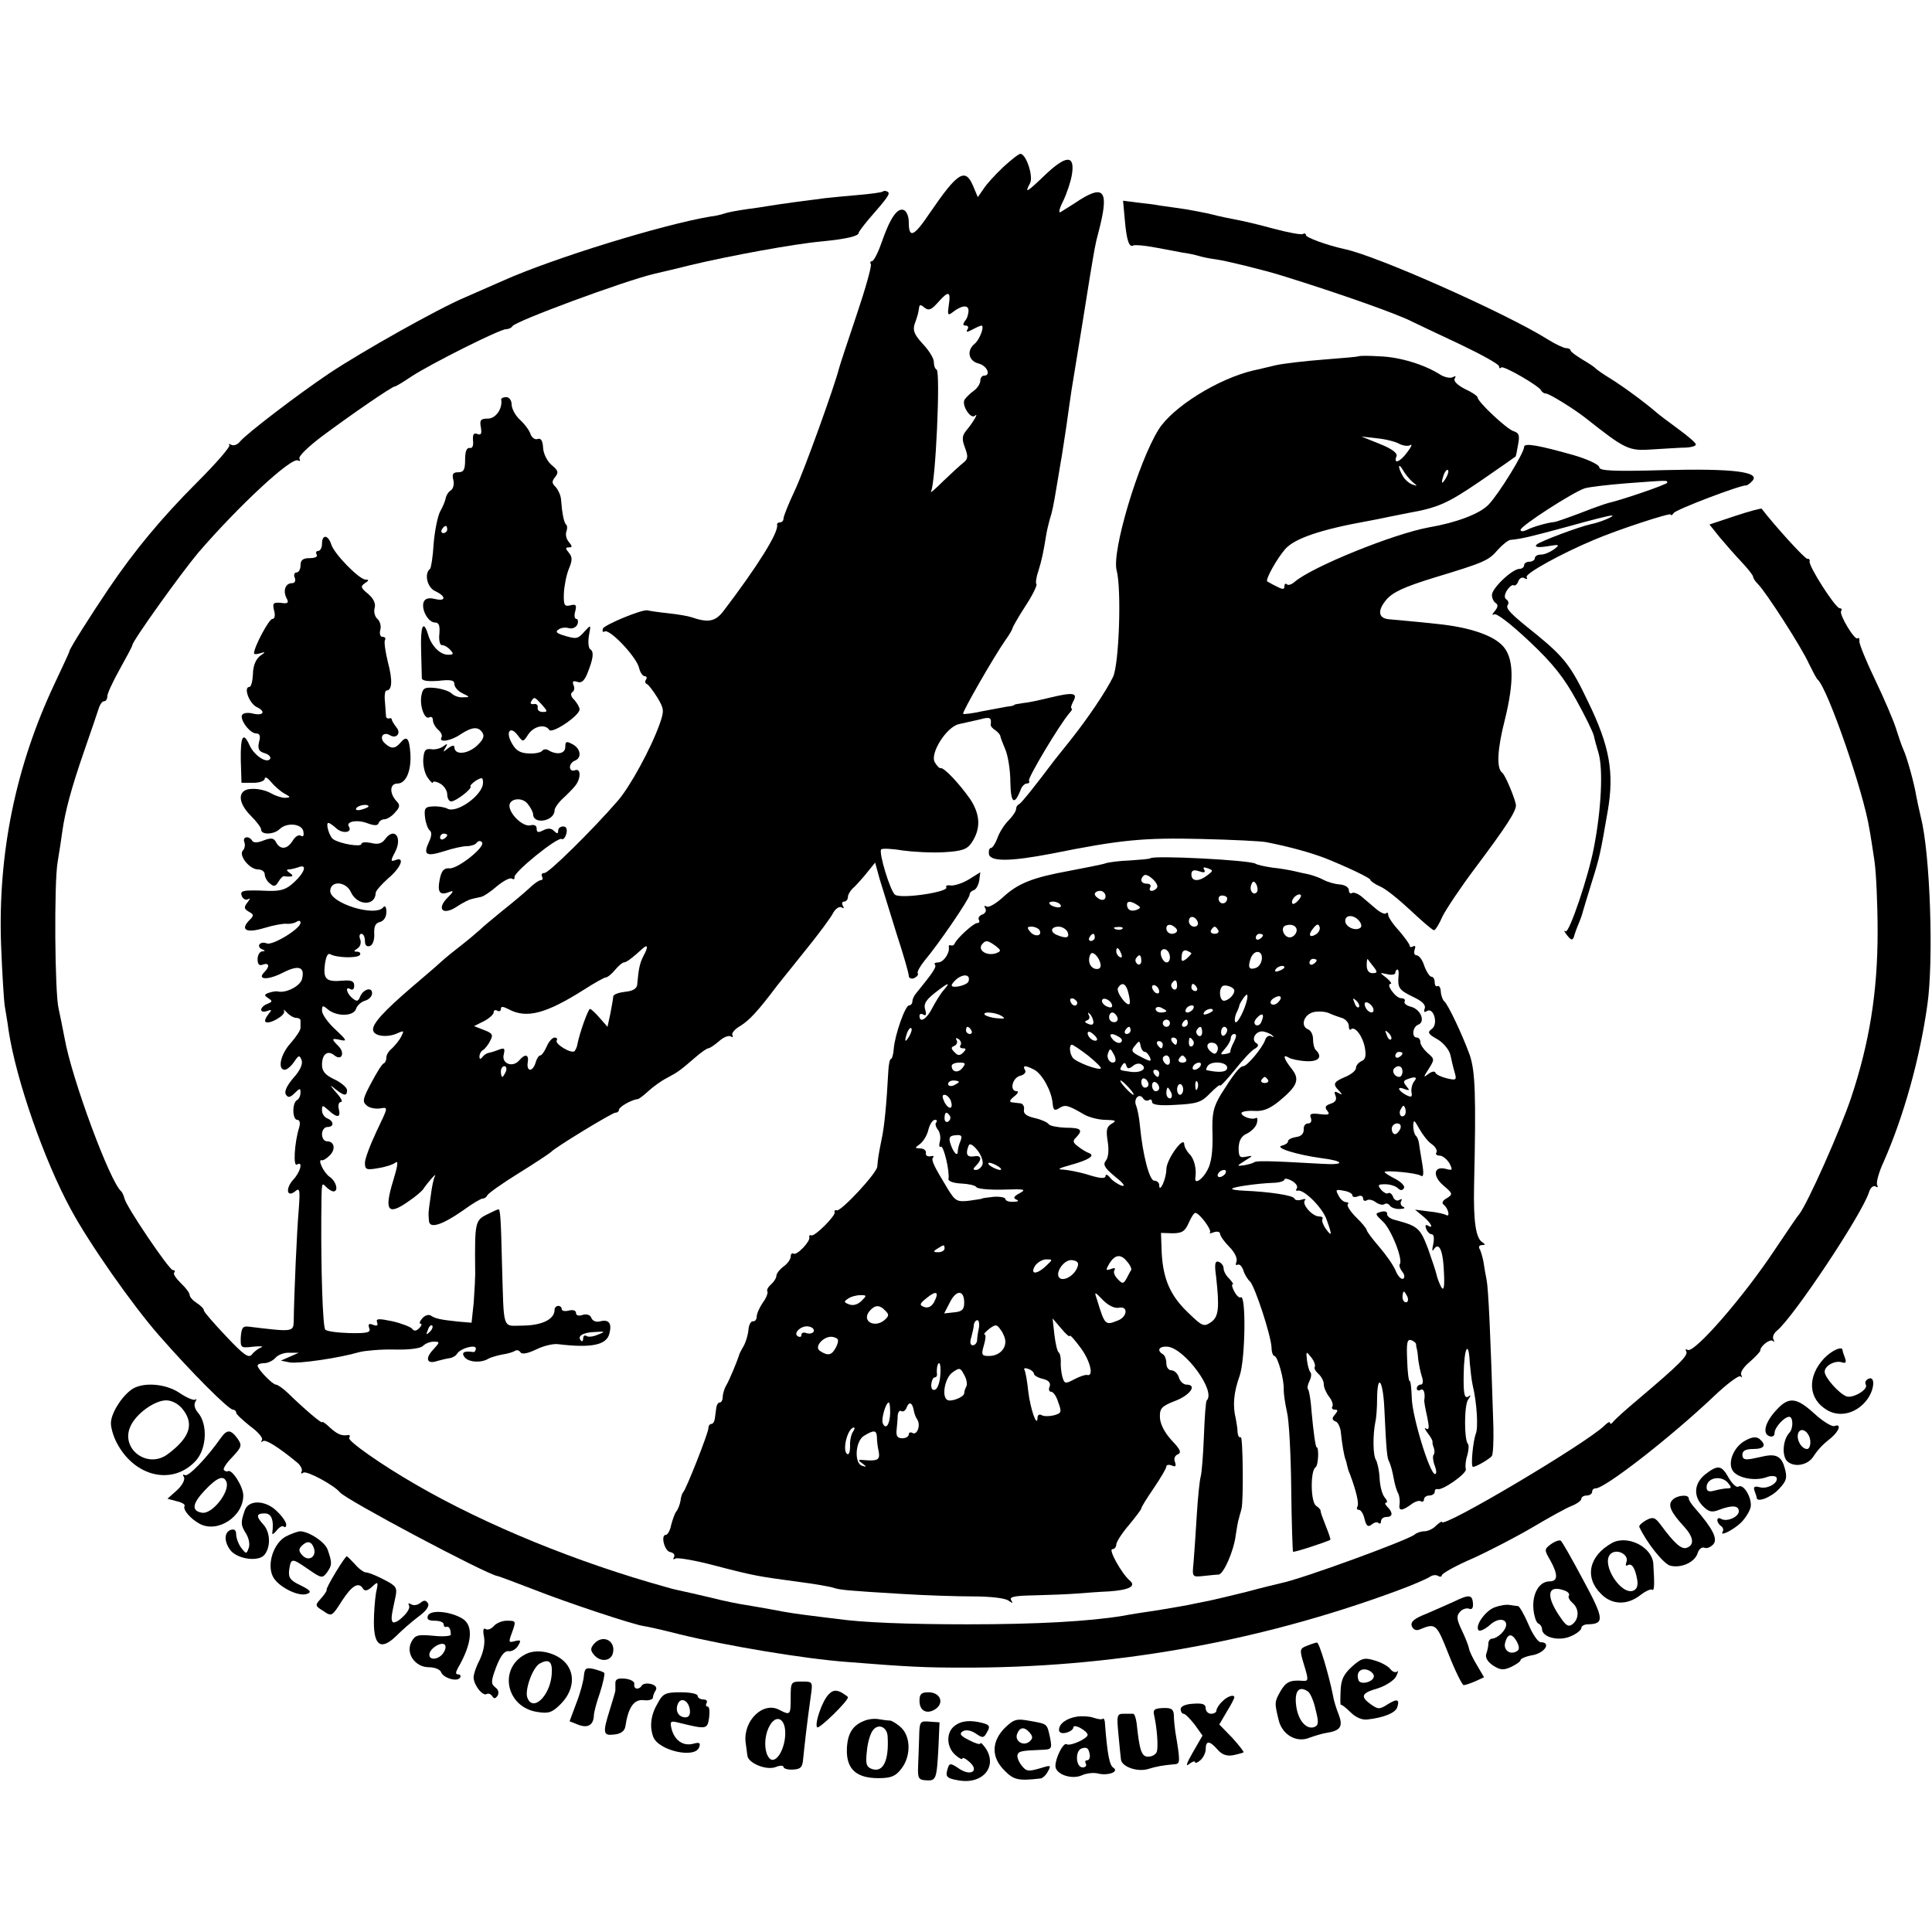 <?xml version="1.0" standalone="no"?>
<!DOCTYPE svg PUBLIC "-//W3C//DTD SVG 20010904//EN"
 "http://www.w3.org/TR/2001/REC-SVG-20010904/DTD/svg10.dtd">
<svg version="1.0" xmlns="http://www.w3.org/2000/svg"
 width="540pt" height="540pt" viewBox="0 0 540 540"
 preserveAspectRatio="xMidYMid meet">
<g transform="translate(0,540) scale(0.1,-0.1)"
fill="#000000" stroke="none">
<path d="M2804 4933 c-22 -21 -47 -48 -55 -61 l-16 -23 -13 31 c-22 52 -43 39
-121 -75 -45 -67 -59 -73 -59 -25 0 15 -6 30 -14 33 -18 7 -38 -22 -62 -91
-10 -29 -22 -52 -27 -52 -4 0 -6 -4 -3 -8 3 -5 -15 -69 -40 -143 -25 -74 -47
-141 -49 -149 -12 -48 -97 -285 -124 -342 -17 -36 -31 -71 -31 -77 0 -6 -4
-11 -10 -11 -5 0 -9 -3 -8 -7 5 -21 -57 -119 -150 -241 -23 -30 -43 -33 -90
-17 -8 3 -37 8 -65 11 -29 3 -54 7 -57 8 -14 4 -120 -40 -125 -51 -2 -8 0 -11
5 -8 14 8 88 -70 96 -101 3 -13 10 -24 16 -24 5 0 7 -4 4 -9 -4 -5 -3 -11 2
-13 4 -1 17 -18 29 -37 19 -32 20 -37 7 -74 -24 -68 -83 -176 -117 -215 -72
-83 -193 -202 -205 -202 -7 0 -10 -4 -7 -10 3 -5 2 -10 -3 -10 -5 0 -20 -10
-33 -23 -13 -12 -46 -40 -74 -62 -27 -22 -57 -47 -65 -55 -9 -8 -30 -26 -48
-40 -18 -14 -46 -36 -61 -50 -15 -14 -52 -45 -81 -70 -78 -67 -111 -103 -107
-120 3 -17 42 -21 70 -7 16 7 17 6 8 -11 -5 -10 -17 -24 -25 -32 -9 -7 -16
-18 -16 -25 0 -8 -3 -15 -7 -17 -5 -1 -20 -26 -35 -54 -24 -45 -26 -53 -13
-64 8 -7 25 -10 38 -8 23 4 22 4 -10 -63 -18 -38 -33 -78 -33 -89 0 -19 4 -21
37 -15 20 3 42 10 49 16 8 6 5 -12 -7 -51 -26 -85 -15 -99 44 -57 18 12 35 27
39 32 14 21 39 49 34 38 -4 -6 -9 -31 -12 -55 -7 -49 -7 -47 -5 -70 1 -23 35
-13 94 28 26 19 51 34 56 34 5 0 11 4 13 9 2 5 41 33 88 62 47 29 87 56 90 59
10 12 171 110 180 110 6 0 10 4 10 8 0 8 34 28 53 30 4 1 17 11 30 23 12 11
35 28 51 36 32 17 37 21 80 58 16 14 32 25 36 25 4 0 17 9 30 20 12 11 27 17
33 13 5 -3 7 -2 4 4 -3 5 7 17 23 26 24 15 48 40 102 112 5 6 39 49 77 96 38
47 74 95 80 108 7 12 17 18 23 15 7 -4 8 -3 4 4 -4 7 -2 12 3 12 6 0 11 6 11
13 0 7 8 20 18 28 9 9 26 28 37 42 l21 26 13 -47 c8 -26 29 -94 47 -152 19
-58 34 -110 34 -117 0 -7 7 -10 15 -7 8 4 13 10 10 14 -2 4 7 20 20 36 36 42
125 172 125 183 0 5 5 11 12 13 6 2 13 14 15 27 l3 23 -32 -20 c-18 -11 -41
-18 -51 -17 -9 2 -15 -1 -12 -5 8 -13 -125 -33 -143 -21 -13 8 -47 119 -39
127 3 3 30 2 59 -3 29 -4 81 -7 116 -5 52 3 65 8 78 27 26 39 24 78 -4 121
-30 43 -74 90 -83 87 -3 -1 -10 6 -16 16 -15 24 32 99 67 107 14 3 40 9 58 13
29 8 34 6 31 -15 0 -4 5 -10 13 -15 7 -5 13 -12 14 -16 0 -4 7 -21 14 -38 7
-16 14 -57 14 -91 1 -59 11 -67 29 -21 3 9 11 17 17 17 6 0 9 4 6 8 -4 7 86
158 114 190 6 6 8 12 5 12 -3 0 -1 9 5 20 13 24 0 26 -70 9 -25 -6 -56 -13
-70 -14 -14 -2 -25 -4 -25 -5 0 -2 -9 -4 -20 -5 -11 -2 -42 -8 -70 -13 -27 -6
-51 -9 -53 -7 -4 3 86 160 119 207 11 15 19 30 19 32 0 3 16 31 36 62 20 30
33 58 31 61 -3 2 -1 19 5 36 10 32 15 57 22 101 2 13 7 33 10 44 7 22 10 35
21 102 4 25 9 52 10 60 2 8 8 51 15 95 6 44 13 91 15 105 10 60 47 288 51 315
13 78 15 92 24 125 30 114 18 135 -51 92 -24 -16 -49 -31 -55 -35 -6 -3 -3 11
8 32 10 21 21 54 24 73 9 56 -16 55 -75 -1 -52 -50 -58 -53 -42 -23 10 19 -11
82 -27 82 -5 0 -26 -17 -48 -37z m-152 -385 c-4 -27 -3 -31 9 -22 26 21 46 23
46 6 0 -10 -4 -23 -10 -29 -6 -9 -6 -13 2 -13 7 0 9 -5 5 -11 -5 -8 -1 -8 14
0 11 6 23 11 25 11 10 0 -5 -40 -19 -51 -23 -19 -17 -48 11 -55 24 -6 36 -34
15 -34 -5 0 -10 -6 -10 -14 0 -8 -8 -21 -18 -28 -10 -7 -22 -19 -26 -25 -9
-15 17 -56 29 -45 12 11 -6 -20 -24 -41 -12 -15 -13 -24 -4 -48 9 -24 9 -32
-4 -42 -9 -7 -34 -30 -57 -52 -22 -22 -37 -35 -34 -29 13 21 27 333 16 341 -5
2 -8 12 -8 22 0 10 -14 32 -31 50 -23 25 -28 37 -23 54 9 25 11 33 13 48 1 8
5 8 15 -1 12 -9 19 -6 37 14 30 34 37 33 31 -6z m-853 -1819 c-11 -21 -14 -36
-18 -81 -1 -11 -12 -18 -33 -20 -18 -2 -33 -7 -34 -13 0 -5 -4 -27 -8 -48 l-8
-37 -22 25 c-12 14 -24 25 -27 25 -5 0 -29 -67 -35 -98 -1 -8 -5 -16 -8 -20
-9 -8 -56 20 -50 30 3 4 0 8 -6 8 -6 0 -16 -11 -22 -25 -6 -14 -14 -25 -18
-25 -4 0 -10 -9 -13 -20 -3 -11 -10 -20 -15 -20 -6 0 -9 9 -7 20 4 23 -7 26
-24 6 -18 -21 -50 -9 -43 17 4 17 2 19 -14 13 -10 -4 -23 -8 -29 -9 -5 -1 -13
-6 -17 -12 -5 -6 -8 -6 -8 2 0 6 4 15 10 18 5 3 15 15 20 26 9 16 7 21 -17 30
l-28 11 28 14 c15 8 27 19 27 25 0 6 5 7 10 4 6 -3 10 -1 10 5 0 8 6 7 22 -1
50 -27 105 -12 212 56 28 18 55 33 59 33 5 0 17 10 26 21 10 12 21 21 25 21 7
0 25 14 49 36 18 17 20 9 6 -17z m-385 -324 c-4 -8 -8 -15 -10 -15 -2 0 -4 7
-4 15 0 8 4 15 10 15 5 0 7 -7 4 -15z"/>
<path d="M2468 4865 c-3 -3 -34 -7 -69 -10 -35 -3 -77 -7 -94 -9 -16 -2 -54
-7 -84 -11 -30 -4 -63 -9 -75 -11 -11 -2 -38 -6 -61 -9 -22 -3 -48 -8 -58 -11
-11 -4 -29 -8 -40 -9 -133 -22 -442 -117 -582 -180 -27 -12 -75 -33 -105 -46
-76 -32 -289 -152 -379 -212 -88 -59 -232 -169 -250 -191 -7 -9 -18 -13 -25
-9 -6 3 -8 3 -5 -1 4 -4 -37 -51 -90 -104 -100 -100 -176 -192 -247 -297 -48
-71 -109 -167 -110 -175 0 -3 -19 -43 -41 -90 -109 -231 -159 -474 -150 -730
3 -80 8 -156 10 -170 2 -14 8 -45 11 -70 21 -138 99 -362 174 -500 51 -95 173
-269 247 -353 89 -102 194 -207 206 -207 5 0 9 -4 9 -8 0 -5 18 -21 39 -38 22
-16 37 -33 33 -39 -3 -5 -2 -7 3 -3 7 6 44 -17 97 -61 9 -8 14 -19 11 -24 -3
-6 -1 -7 5 -3 10 6 87 -36 102 -55 17 -21 407 -228 440 -234 3 0 48 -17 100
-37 99 -39 284 -100 310 -103 8 -1 53 -11 100 -23 131 -32 346 -68 465 -77
174 -14 223 -16 320 -16 416 -2 826 70 1215 213 47 17 90 36 97 41 7 5 17 6
23 2 5 -3 10 -2 10 2 0 5 39 27 88 48 48 22 123 61 167 87 44 26 92 53 108 59
15 6 27 15 27 20 0 5 7 9 15 9 8 0 15 5 15 10 0 6 4 10 10 10 26 0 210 143
331 258 36 34 69 59 74 55 4 -5 5 -3 2 4 -4 6 6 22 23 36 16 14 30 29 30 32 0
13 28 34 35 27 5 -4 5 -2 2 4 -4 7 1 18 10 25 47 39 238 326 257 387 4 13 12
19 18 16 6 -4 8 -2 5 3 -4 6 4 36 18 66 56 127 101 288 122 438 18 124 8 423
-18 524 -5 22 -11 49 -13 60 -5 33 -26 109 -36 130 -5 11 -14 38 -21 60 -7 22
-33 83 -58 135 -25 52 -45 101 -44 108 1 7 -2 11 -5 8 -7 -8 -52 66 -46 76 3
5 1 8 -4 8 -12 0 -88 119 -84 131 1 5 -2 8 -6 7 -6 -2 -92 93 -128 140 -1 2
-35 -7 -74 -20 l-72 -24 28 -35 c16 -19 43 -50 61 -69 18 -19 33 -38 33 -42 0
-4 6 -13 14 -21 22 -22 122 -177 142 -222 11 -22 21 -42 25 -45 28 -26 128
-314 144 -417 3 -15 9 -55 14 -88 5 -33 9 -123 9 -200 0 -168 -23 -310 -74
-463 -31 -92 -122 -297 -146 -327 -5 -5 -34 -49 -66 -96 -87 -132 -227 -293
-245 -282 -6 3 -7 2 -4 -4 7 -11 -21 -38 -133 -133 -36 -30 -68 -59 -72 -65
-4 -5 -8 -6 -8 -2 0 5 -7 1 -16 -8 -50 -49 -454 -289 -454 -269 0 3 -7 -2 -16
-10 -8 -9 -23 -16 -33 -16 -9 0 -21 -4 -27 -9 -17 -15 -314 -124 -374 -136 -8
-2 -51 -12 -95 -24 -44 -11 -91 -22 -105 -25 -14 -3 -34 -7 -45 -9 -11 -3 -54
-10 -95 -17 -41 -6 -86 -13 -100 -16 -96 -16 -243 -24 -435 -24 -168 0 -295 5
-364 15 -20 2 -56 7 -81 10 -25 3 -67 9 -95 15 -27 5 -63 11 -80 14 -16 2 -61
11 -100 21 -38 9 -78 18 -88 20 -10 2 -26 6 -35 9 -249 69 -503 173 -697 285
-101 58 -194 124 -189 132 3 5 2 9 -3 8 -18 -3 -30 2 -51 21 -12 12 -22 18
-22 15 0 -5 -50 37 -97 83 -13 12 -27 22 -32 22 -9 0 -51 43 -51 53 0 4 8 7
19 7 10 0 24 7 31 15 7 8 24 15 39 14 l26 0 -25 -11 -25 -11 25 -5 c25 -4 137
12 195 29 17 4 60 8 98 7 40 -1 72 3 79 10 7 7 20 12 30 12 18 0 18 -1 -1 -22
-24 -25 -18 -42 11 -32 11 3 27 7 35 8 8 1 18 7 21 13 10 15 52 26 52 14 0 -6
-3 -10 -7 -10 -26 4 -35 -1 -24 -15 12 -14 47 -16 67 -3 6 3 22 8 37 11 15 2
31 7 36 10 5 4 12 2 16 -4 4 -6 20 -3 43 8 20 10 48 17 62 15 91 -11 135 -3
143 29 8 29 -1 41 -25 35 -11 -3 -21 0 -25 9 -3 9 -13 12 -24 9 -11 -4 -19 -2
-19 5 0 7 -8 10 -20 7 -11 -3 -20 -1 -20 4 0 5 -4 9 -10 9 -5 0 -10 -5 -10
-11 0 -26 -34 -43 -86 -44 -62 0 -55 -21 -61 175 -3 130 -5 150 -10 150 -2 0
-17 -7 -33 -15 -32 -16 -33 -24 -32 -150 1 -22 -2 -65 -4 -96 l-6 -56 -36 3
c-48 5 -65 8 -78 17 -7 4 -17 0 -24 -8 -7 -8 -9 -15 -4 -15 4 0 2 -6 -4 -12
-9 -9 -15 -9 -20 -2 -4 5 -29 15 -55 21 -39 8 -47 8 -43 -3 3 -9 0 -11 -11 -7
-12 5 -15 2 -11 -9 5 -12 -4 -15 -55 -14 -34 1 -65 5 -68 10 -7 8 -12 167 -11
316 1 100 0 96 14 82 7 -7 16 -12 20 -12 15 0 8 28 -11 41 -17 12 -35 51 -21
46 3 -1 13 5 21 13 18 17 14 40 -7 40 -8 0 -14 9 -14 20 0 11 7 20 15 20 19 0
19 16 0 24 -8 3 -15 13 -15 22 0 16 1 16 18 1 25 -23 35 -21 29 3 -3 11 0 20
6 20 6 0 0 12 -14 27 -17 20 -18 23 -3 10 25 -20 34 -22 34 -4 0 7 -16 21 -35
30 -26 12 -35 23 -35 41 0 30 16 42 35 26 20 -16 30 7 11 26 -21 21 -20 23 7
17 18 -4 15 1 -15 29 -21 19 -38 43 -38 53 0 15 2 16 16 4 25 -21 72 -20 79 1
3 10 15 20 25 23 11 3 20 12 20 21 0 19 -26 11 -34 -11 -5 -12 -9 -13 -21 -3
-17 14 -21 35 -5 25 6 -3 10 1 10 10 0 13 -8 16 -33 14 -45 -4 -54 4 -49 45 3
22 8 33 15 29 17 -10 76 -12 83 -2 3 5 -1 9 -8 9 -10 0 -10 2 1 9 8 5 11 16 8
25 -4 9 -2 16 3 16 6 0 10 -9 10 -20 0 -12 5 -17 14 -14 8 3 13 17 12 34 -1
20 3 30 16 33 11 3 18 14 18 29 0 12 -4 18 -8 13 -21 -30 -152 11 -149 46 2
29 45 25 58 -5 18 -38 68 -39 69 -2 0 6 16 24 35 41 36 30 48 62 20 51 -13 -5
-14 -2 -1 22 22 42 -2 72 -28 36 -9 -12 -20 -15 -39 -10 -15 3 -27 2 -27 -3 0
-9 -58 0 -78 13 -11 6 -23 46 -14 46 3 0 13 -7 23 -16 17 -15 45 -11 34 6 -9
14 24 20 52 9 19 -7 29 -7 31 0 2 6 9 11 16 11 7 0 21 8 30 19 14 15 15 21 4
32 -20 22 -19 49 3 49 24 0 39 36 36 84 -3 43 -10 51 -27 31 -16 -19 -27 -19
-46 -1 -15 16 -2 32 16 21 18 -11 32 6 18 22 -7 9 -13 19 -13 22 0 3 -3 5 -7
3 -5 -1 -8 1 -9 5 0 5 -2 23 -3 41 -2 17 0 32 4 32 16 0 18 28 4 80 -7 29 -11
57 -8 61 3 5 0 9 -7 9 -6 0 -9 8 -6 20 3 10 -1 24 -8 30 -7 6 -11 20 -8 30 4
13 -3 27 -18 40 -21 17 -22 21 -9 30 11 7 12 10 2 10 -18 0 -88 72 -96 98 -9
28 -26 29 -26 2 0 -11 -5 -20 -11 -20 -5 0 -7 -4 -4 -10 4 -6 -5 -10 -19 -10
-19 0 -26 -5 -26 -20 0 -11 -5 -20 -11 -20 -6 0 -9 -7 -5 -15 3 -9 0 -15 -8
-15 -18 0 -26 -21 -15 -42 7 -13 4 -16 -16 -13 -21 2 -24 -1 -19 -21 4 -14 2
-24 -5 -24 -9 0 -51 -78 -51 -96 0 -3 8 -3 17 0 16 5 16 4 -1 -8 -11 -9 -19
-28 -19 -50 -1 -20 -5 -36 -10 -36 -17 0 -1 -45 20 -56 28 -13 19 -26 -12 -18
-13 3 -25 1 -28 -4 -8 -12 21 -52 39 -52 10 0 13 -7 8 -24 -4 -19 -1 -26 15
-31 12 -3 19 -11 16 -16 -9 -14 -44 9 -57 37 -18 40 -26 28 -25 -40 l2 -64 33
0 c17 0 32 5 32 12 1 6 8 2 18 -10 9 -11 26 -26 37 -32 18 -10 18 -11 2 -12
-10 0 -28 6 -40 13 -12 7 -35 13 -52 12 -41 0 -43 -36 -4 -75 16 -16 29 -33
29 -39 0 -15 36 -14 52 2 20 19 62 15 66 -7 2 -11 0 -16 -7 -12 -6 4 -16 -2
-23 -14 -15 -24 -34 -26 -46 -5 -6 13 -14 14 -35 6 -17 -7 -28 -7 -32 -1 -9
15 -28 12 -22 -4 3 -7 1 -18 -4 -23 -13 -13 18 -53 42 -53 10 0 19 -6 19 -14
0 -7 6 -19 14 -25 11 -10 16 -9 24 4 5 9 12 16 15 16 24 -3 31 0 17 9 -9 6
-10 10 -3 10 6 0 18 3 27 6 25 10 19 -13 -11 -41 -22 -21 -37 -26 -73 -25 -73
3 -80 1 -74 -15 4 -8 11 -12 18 -8 6 4 5 0 -2 -9 -11 -14 -10 -18 3 -26 15 -8
15 -11 3 -23 -28 -28 -10 -38 40 -23 26 8 54 13 62 12 8 -1 21 1 28 5 7 5 12
4 12 -2 0 -17 -78 -64 -94 -58 -9 4 -18 2 -21 -3 -3 -4 1 -11 7 -13 10 -4 10
-6 1 -6 -7 -1 -13 -10 -13 -22 0 -15 5 -19 15 -15 17 6 20 -5 4 -21 -22 -22
10 -23 51 -2 45 23 63 17 54 -18 -5 -19 -45 -40 -68 -34 -5 1 -16 -1 -25 -4
-13 -5 -13 -7 -1 -15 12 -8 12 -10 -3 -16 -9 -3 -17 -11 -17 -16 0 -6 7 -7 16
-4 14 5 15 4 4 -9 -7 -9 -11 -18 -8 -21 10 -9 58 19 52 30 -3 6 0 4 8 -4 7 -8
19 -15 26 -15 6 0 12 -3 12 -7 0 -5 0 -14 0 -21 0 -7 -13 -26 -28 -43 -28 -31
-37 -74 -16 -74 6 0 18 10 26 22 13 19 15 20 21 5 4 -11 -4 -29 -23 -50 -18
-21 -26 -38 -21 -46 6 -10 12 -9 25 4 14 14 16 14 16 1 0 -8 -4 -18 -10 -21
-14 -8 -13 -55 1 -55 7 0 9 -9 5 -22 -13 -42 -17 -110 -6 -103 18 11 10 -21
-11 -43 -22 -25 -17 -51 7 -31 12 10 13 2 9 -52 -5 -56 -13 -234 -14 -312 -1
-30 -3 -30 -126 -15 -16 2 -20 -3 -22 -29 -1 -31 0 -31 35 -27 21 2 30 1 22
-2 -8 -3 -20 -12 -26 -20 -9 -11 -23 -1 -72 51 -34 36 -62 68 -62 72 0 5 -9
14 -20 21 -11 7 -20 17 -20 23 0 5 -11 20 -25 33 -13 13 -22 26 -18 29 3 4 2
7 -4 7 -10 0 -130 177 -135 200 -2 8 -6 17 -9 20 -31 25 -138 314 -158 426 -6
32 -14 70 -17 84 -11 43 -13 352 -3 410 5 30 11 69 13 85 8 57 25 121 61 225
20 58 39 113 42 123 3 9 9 17 14 17 5 0 9 6 9 14 0 8 16 42 35 76 19 34 35 64
35 67 0 11 136 201 184 258 111 129 261 269 279 258 5 -3 7 -1 4 5 -4 6 25 34
65 64 82 61 194 138 202 138 3 0 24 13 48 29 54 35 245 131 263 131 7 0 15 4
17 8 5 13 313 127 398 147 8 2 53 12 100 24 109 26 288 59 365 66 71 7 105 15
105 24 0 3 13 20 28 38 55 63 61 72 53 77 -5 3 -10 3 -13 1z m-1438 -1719 c0
-2 -9 -6 -20 -9 -11 -3 -18 -1 -14 4 5 9 34 13 34 5z m171 -1469 c-10 -9 -11
-8 -5 6 3 10 9 15 12 12 3 -3 0 -11 -7 -18z m471 -7 c-13 -6 -28 -8 -33 -4 -5
3 -9 0 -9 -7 0 -7 -3 -10 -6 -6 -12 12 5 23 38 24 30 2 31 1 10 -7z"/>
<path d="M3144 4784 c5 -56 12 -77 24 -70 4 2 30 0 57 -5 28 -5 64 -12 80 -15
17 -2 38 -7 48 -10 10 -3 30 -7 46 -9 29 -4 135 -30 186 -46 158 -49 322 -107
362 -128 10 -5 69 -33 131 -62 61 -29 112 -57 112 -63 0 -5 3 -7 6 -3 6 6 107
-52 112 -65 2 -4 8 -8 13 -8 9 0 77 -42 109 -67 114 -90 122 -94 190 -89 36 2
77 5 93 5 15 1 27 4 27 9 0 4 -22 23 -48 42 -26 19 -54 40 -62 47 -32 28 -95
74 -129 95 -20 12 -38 25 -41 28 -3 4 -20 15 -37 25 -18 11 -33 22 -33 25 0 4
-6 7 -13 7 -6 0 -30 11 -52 25 -115 72 -478 234 -568 252 -49 11 -107 32 -107
39 0 4 -4 6 -8 3 -4 -3 -42 4 -83 15 -40 11 -87 22 -104 25 -16 3 -46 9 -65
14 -19 5 -53 11 -75 15 -22 3 -53 8 -70 10 -16 3 -47 7 -68 9 l-38 5 5 -55z"/>
<path d="M3797 4404 c-1 -1 -45 -5 -97 -9 -52 -4 -113 -11 -135 -16 -22 -5
-49 -12 -60 -14 -100 -23 -228 -103 -267 -166 -57 -92 -131 -341 -117 -393 14
-52 7 -262 -10 -298 -19 -39 -69 -114 -120 -178 -20 -25 -39 -49 -44 -55 -51
-68 -93 -121 -99 -123 -5 -2 -8 -8 -8 -13 0 -6 -9 -20 -21 -32 -12 -12 -26
-34 -31 -49 -6 -16 -14 -28 -18 -28 -5 0 -7 -8 -6 -17 4 -22 60 -21 175 1 194
39 257 45 421 41 85 -2 166 -6 180 -9 66 -13 123 -29 165 -45 64 -26 125 -55
125 -60 0 -3 12 -12 28 -19 15 -6 53 -37 85 -67 32 -30 61 -55 65 -55 4 0 15
18 24 39 10 20 50 80 89 132 90 120 118 163 116 180 -4 21 -30 83 -38 89 -17
12 -14 66 7 148 27 109 25 174 -6 207 -28 30 -94 52 -182 61 -37 4 -78 8 -90
9 -13 1 -33 3 -44 4 -32 2 -35 24 -9 55 18 21 51 36 132 61 142 43 154 48 180
79 13 14 29 27 35 27 32 3 60 10 163 38 61 17 115 31 120 30 12 0 -32 -19 -58
-24 -36 -8 -142 -48 -152 -57 -7 -7 3 -9 29 -5 35 6 37 5 20 -8 -11 -8 -27
-15 -36 -15 -10 0 -18 -4 -18 -10 0 -5 -7 -10 -15 -10 -8 0 -15 -4 -15 -10 0
-5 -6 -10 -13 -10 -20 0 -77 -54 -77 -73 0 -9 5 -19 10 -22 8 -5 7 -12 -2 -23
-8 -9 -8 -13 -2 -9 7 4 48 -28 99 -76 66 -62 97 -102 131 -164 25 -45 47 -90
49 -100 2 -10 8 -31 13 -48 13 -45 8 -156 -13 -264 -15 -80 -69 -240 -79 -234
-6 4 -4 -1 4 -11 11 -14 15 -15 19 -5 2 8 8 25 14 39 6 14 11 30 12 35 2 6 12
41 24 79 22 70 24 79 45 201 18 106 5 180 -55 303 -48 101 -67 125 -145 189
-73 58 -86 72 -80 82 4 5 2 12 -4 16 -6 4 -5 13 2 25 7 10 15 17 19 14 4 -2
10 3 13 12 3 8 11 12 17 8 7 -4 9 -3 6 3 -6 9 97 66 188 104 65 28 215 77 215
71 0 -4 4 -2 8 4 6 10 191 80 202 77 3 0 11 5 18 13 23 25 -54 35 -247 30
-142 -4 -181 -2 -181 8 0 7 -31 22 -72 34 -96 27 -138 35 -138 23 0 -17 -71
-132 -99 -161 -24 -26 -91 -51 -167 -64 -99 -18 -326 -110 -375 -152 -9 -8
-19 -11 -22 -7 -4 3 -7 1 -7 -6 0 -9 -5 -9 -22 0 -13 6 -24 13 -26 14 -6 5 28
65 50 90 26 30 99 55 233 79 17 3 41 8 55 11 14 3 39 8 55 11 85 15 111 27
202 89 54 37 98 68 99 69 1 0 4 15 7 33 5 26 3 33 -13 38 -19 6 -100 82 -100
94 0 4 -16 15 -36 24 -21 11 -32 22 -28 29 4 7 3 8 -5 4 -6 -4 -22 -1 -34 6
-45 29 -114 50 -170 52 -31 2 -58 2 -60 0z m113 -244 c11 -6 26 -8 32 -4 6 4
3 -5 -8 -19 -20 -28 -40 -36 -31 -13 4 9 -11 21 -46 35 l-52 21 43 -5 c23 -2
51 -9 62 -15z m39 -108 c14 -11 14 -11 -2 -6 -10 4 -22 15 -27 25 -14 25 -12
38 2 14 6 -11 19 -26 27 -33z m92 11 c-12 -20 -14 -14 -5 12 4 9 9 14 11 11 3
-2 0 -13 -6 -23z m619 -12 c0 -5 -126 -48 -165 -57 -5 -1 -40 -13 -78 -28 -37
-14 -69 -25 -72 -25 -17 -1 -63 -14 -77 -22 -11 -5 -18 -5 -18 0 0 11 146 105
179 116 13 4 65 10 115 14 120 9 116 9 116 2z"/>
<path d="M1401 4283 c4 -26 -16 -53 -37 -53 -20 0 -24 -4 -20 -24 3 -18 1 -23
-10 -19 -10 4 -13 -1 -12 -18 2 -15 -2 -23 -9 -21 -9 1 -13 -10 -13 -33 0 -28
-4 -35 -19 -35 -15 0 -18 -5 -14 -21 3 -12 0 -24 -6 -29 -7 -4 -13 -13 -15
-21 -1 -8 -8 -25 -16 -39 -7 -14 -15 -54 -18 -90 -2 -36 -7 -67 -10 -70 -17
-13 -8 -52 14 -62 32 -15 31 -30 -1 -22 -17 4 -27 1 -31 -9 -7 -21 13 -57 32
-57 11 0 14 -9 12 -32 -2 -18 2 -32 7 -31 6 0 16 -5 23 -13 11 -12 10 -14 -6
-14 -22 0 -47 25 -56 58 -13 41 -21 22 -19 -45 1 -38 2 -73 2 -79 1 -7 17 -9
46 -7 35 4 45 2 45 -9 0 -8 10 -20 23 -26 21 -10 21 -11 1 -11 -11 -1 -25 4
-32 11 -6 6 -27 13 -45 15 -30 3 -35 0 -39 -20 -6 -30 9 -70 22 -62 5 3 10 0
10 -8 0 -8 7 -20 15 -27 8 -7 12 -16 9 -21 -9 -16 27 -10 54 9 32 21 50 22 61
3 6 -10 0 -21 -19 -38 -27 -22 -60 -23 -60 -1 0 6 -8 4 -17 -3 -15 -12 -16
-12 -8 1 7 12 6 13 -6 4 -8 -6 -23 -10 -34 -8 -16 2 -20 -3 -22 -28 -1 -17 4
-40 12 -51 8 -12 15 -18 15 -14 0 4 9 3 20 -3 11 -6 20 -20 20 -30 0 -11 5
-20 11 -20 13 0 60 36 54 42 -2 2 5 9 15 16 17 10 20 10 20 -6 0 -34 -74 -87
-100 -72 -8 4 -26 7 -40 6 -22 -1 -25 -5 -22 -31 2 -16 8 -32 13 -36 6 -4 6
-16 -2 -32 -17 -37 -8 -42 43 -26 24 8 52 14 63 14 11 0 23 4 27 9 4 6 11 7
15 2 12 -12 -69 -76 -91 -73 -15 1 -22 -6 -27 -31 -7 -36 0 -46 27 -35 13 5
12 1 -5 -16 -32 -32 -13 -51 26 -25 15 10 34 20 41 21 6 2 18 4 26 6 7 1 28
15 45 30 18 15 37 25 42 21 5 -3 8 -1 7 4 -4 13 121 114 132 107 4 -3 10 4 13
15 3 13 0 20 -9 20 -8 0 -14 -5 -14 -12 0 -9 -3 -9 -12 0 -7 7 -17 8 -30 1
-14 -7 -18 -6 -18 5 0 9 -7 12 -18 9 -19 -4 -54 27 -58 52 -3 23 35 29 51 8 8
-10 15 -23 15 -29 1 -30 60 -19 60 11 0 6 10 21 23 33 12 11 28 27 35 36 16
20 16 50 -1 43 -8 -3 -14 1 -14 9 0 7 6 15 14 18 20 8 16 34 -7 46 -17 9 -20
8 -20 -8 0 -19 -24 -23 -47 -9 -6 4 -14 3 -17 -1 -3 -5 -20 -9 -38 -8 -24 1
-36 8 -47 28 -19 32 -5 51 16 23 15 -20 15 -20 30 3 16 23 47 29 58 12 8 -12
84 39 85 57 0 6 -7 18 -15 27 -9 8 -11 17 -6 21 6 3 8 12 4 20 -4 11 -1 13 11
9 11 -4 19 3 27 22 17 42 20 62 9 69 -5 3 -7 20 -4 38 6 32 6 32 -13 11 -19
-21 -22 -21 -61 -9 -18 6 -20 10 -10 16 7 5 20 6 29 3 9 -2 19 2 23 11 3 8 1
15 -3 15 -5 0 -7 10 -3 22 4 17 2 20 -14 16 -16 -4 -19 0 -18 33 1 21 7 52 14
69 10 24 10 33 0 45 -10 12 -10 15 0 15 10 0 10 3 0 15 -7 8 -10 21 -7 29 3 8
3 17 -1 20 -6 6 -11 32 -14 71 -1 11 -8 26 -15 34 -11 10 -11 16 -1 28 10 13
8 18 -10 33 -12 10 -23 31 -24 48 -1 20 -6 28 -15 25 -7 -3 -16 3 -20 13 -3
11 -17 29 -30 41 -13 12 -23 31 -23 43 0 11 -7 20 -15 20 -8 0 -15 -3 -14 -7z
m-151 -363 c0 -5 -5 -10 -11 -10 -5 0 -7 5 -4 10 3 6 8 10 11 10 2 0 4 -4 4
-10z m265 -490 c16 -18 16 -20 2 -20 -10 0 -16 6 -14 13 1 6 -4 11 -11 9 -8
-1 -11 2 -7 8 8 13 9 13 30 -10z m-265 -364 c0 -3 -4 -8 -10 -11 -5 -3 -10 -1
-10 4 0 6 5 11 10 11 6 0 10 -2 10 -4z"/>
<path d="M3215 3001 c-2 -2 -28 -4 -57 -6 -29 -1 -60 -5 -68 -8 -8 -3 -54 -12
-101 -21 -104 -19 -144 -35 -187 -75 -19 -17 -38 -28 -44 -25 -7 4 -8 2 -4 -5
4 -6 0 -14 -8 -17 -9 -3 -13 -10 -10 -15 3 -5 1 -9 -5 -9 -10 0 -58 -44 -63
-58 -2 -4 -6 -6 -11 -4 -4 1 -6 -1 -5 -5 3 -17 -15 -43 -30 -43 -8 0 -12 -3
-9 -6 6 -6 -5 -22 -53 -81 -6 -7 -10 -17 -10 -23 0 -5 -4 -10 -9 -10 -11 0
-40 -83 -43 -122 -1 -16 -5 -28 -8 -28 -3 0 -6 -15 -7 -32 -5 -93 -11 -157
-19 -193 -9 -45 -10 -53 -12 -76 -2 -19 -101 -125 -113 -122 -5 2 -8 -1 -6 -5
3 -10 -55 -68 -65 -65 -4 2 -7 0 -6 -5 4 -11 -35 -52 -44 -46 -4 3 -8 -1 -8
-8 0 -8 -9 -20 -20 -28 -11 -8 -20 -20 -20 -26 0 -6 -7 -17 -15 -24 -8 -7 -13
-16 -10 -20 2 -3 -3 -18 -13 -31 -9 -13 -17 -31 -17 -39 0 -8 -5 -14 -10 -13
-6 1 -12 -10 -13 -23 -1 -14 -7 -35 -14 -47 -7 -12 -13 -24 -13 -27 -4 -13
-26 -67 -35 -82 -6 -10 -10 -25 -10 -33 0 -8 -4 -15 -8 -15 -5 0 -9 -7 -10
-15 -1 -8 -3 -22 -4 -30 -1 -8 -5 -15 -10 -15 -4 0 -8 -5 -8 -12 0 -13 -62
-170 -70 -178 -3 -3 -7 -14 -8 -25 -2 -11 -7 -24 -12 -30 -4 -5 -10 -22 -14
-37 -3 -16 -10 -28 -15 -28 -15 0 -4 -45 12 -48 10 -2 14 -8 11 -14 -4 -6 -2
-8 4 -4 6 3 54 -5 107 -19 115 -30 124 -31 235 -46 47 -6 92 -14 100 -17 18
-6 40 -8 190 -17 63 -4 153 -7 200 -7 49 0 91 -5 99 -12 12 -8 13 -8 7 2 -5 9
10 12 66 13 40 1 93 3 118 5 25 2 65 5 90 6 57 4 77 15 57 31 -22 19 -60 87
-48 87 6 0 11 6 11 13 0 7 16 32 35 54 19 23 35 44 35 47 0 4 16 29 35 57 19
28 35 55 35 60 0 5 7 6 15 3 11 -5 13 -2 9 10 -4 9 0 18 8 21 11 5 7 14 -17
39 -20 22 -32 45 -33 64 -1 26 5 32 44 47 41 16 61 45 30 45 -8 0 -18 9 -21
20 -3 11 -13 20 -21 20 -8 0 -14 9 -14 19 0 11 -4 23 -10 26 -18 11 -10 23 14
21 48 -6 135 -124 109 -150 -3 -2 -6 -47 -8 -99 -2 -52 -6 -103 -9 -114 -3
-10 -8 -58 -11 -108 -3 -49 -7 -109 -9 -132 -4 -41 -4 -41 27 -38 18 2 37 4
43 4 14 1 43 67 48 111 3 19 6 37 7 40 1 3 3 10 4 15 2 6 4 13 5 18 6 22 4
204 -2 200 -5 -2 -8 4 -9 14 0 10 -3 27 -5 38 -9 36 -6 73 11 120 16 48 18
228 3 219 -4 -3 -12 5 -18 16 -6 11 -8 20 -5 20 4 0 -1 7 -9 16 -9 8 -16 21
-16 29 0 7 -6 15 -13 18 -11 4 -13 -5 -8 -41 10 -90 7 -113 -15 -128 -19 -13
-24 -11 -62 26 -51 48 -71 95 -75 168 l-2 56 32 -1 c26 0 35 5 45 28 7 16 15
29 19 29 11 0 47 -48 41 -55 -4 -3 1 -3 11 1 9 3 17 1 17 -4 0 -6 12 -23 26
-37 15 -15 23 -32 20 -41 -3 -8 -2 -12 3 -9 5 3 12 -4 16 -15 3 -11 12 -26 19
-32 14 -15 58 -149 60 -184 0 -13 4 -24 8 -24 9 0 28 -68 26 -95 0 -11 4 -39
9 -61 6 -23 11 -120 12 -215 1 -96 4 -175 5 -176 2 -3 90 26 104 33 2 1 -4 18
-12 38 -8 20 -15 39 -15 43 1 3 -5 9 -12 14 -16 9 -17 98 -2 108 8 5 10 56 3
56 -3 0 -9 43 -14 98 -2 32 -7 61 -10 64 -3 3 -1 13 4 23 5 10 6 20 3 24 -4 4
-8 19 -10 34 -3 26 -2 26 12 8 8 -10 12 -22 10 -26 -3 -4 2 -13 10 -20 8 -7
15 -20 15 -29 0 -9 7 -25 15 -35 8 -10 12 -23 9 -27 -3 -5 0 -9 7 -9 9 0 9 -3
0 -14 -9 -10 -8 -15 2 -19 7 -2 14 -18 15 -33 3 -30 9 -65 13 -74 1 -3 3 -9 4
-15 1 -5 4 -17 8 -25 18 -48 26 -83 21 -91 -3 -5 -1 -9 4 -9 6 0 13 -12 16
-26 5 -20 10 -23 20 -15 7 6 16 8 19 4 4 -3 7 -1 7 5 0 7 7 12 15 12 18 0 19
12 3 28 -7 7 -8 12 -4 12 5 0 3 7 -4 15 -7 8 -13 32 -14 53 -1 21 -6 44 -10
51 -9 13 -9 71 -2 106 3 11 5 42 5 68 1 69 16 50 20 -25 6 -128 8 -144 14
-154 3 -6 9 -26 12 -44 3 -18 9 -38 13 -44 3 -6 5 -19 4 -29 -4 -21 6 -21 32
-2 10 8 23 12 27 9 5 -3 9 0 9 5 0 6 7 11 15 11 8 0 15 5 15 10 0 6 3 9 8 8
13 -5 83 44 79 56 -2 6 -1 23 4 38 4 14 5 29 2 32 -11 11 -11 111 1 125 8 12
8 13 -1 7 -10 -5 -13 9 -12 63 1 75 14 98 17 32 2 -21 5 -49 8 -62 12 -50 16
-119 9 -136 -8 -21 -15 -93 -8 -93 9 0 48 23 53 31 3 5 5 41 4 81 -8 260 -14
387 -19 411 -3 15 -7 38 -9 52 -3 13 -7 29 -11 35 -3 5 0 10 7 10 10 0 10 2 1
8 -18 11 -25 58 -23 157 6 259 3 321 -12 366 -21 58 -61 142 -71 150 -4 3 -9
15 -10 27 0 11 -5 18 -9 16 -4 -3 -8 2 -8 10 0 9 -4 16 -9 16 -5 0 -14 14 -20
30 -5 17 -15 30 -22 30 -6 0 -8 7 -5 16 3 8 2 12 -4 9 -6 -3 -10 -3 -10 2 0 4
-14 23 -30 42 -17 18 -30 38 -30 44 0 6 -3 8 -6 4 -3 -3 -15 2 -26 11 -11 9
-29 25 -40 34 -11 10 -25 15 -29 12 -5 -3 -9 1 -9 8 0 8 -11 15 -26 16 -14 1
-34 7 -45 13 -11 6 -29 12 -40 15 -10 2 -29 6 -41 9 -13 3 -41 8 -62 10 -21 3
-43 8 -47 11 -16 10 -286 24 -294 15z m159 -48 c-24 -18 -44 -17 -44 3 0 11 6
14 21 9 14 -5 19 -4 15 4 -5 7 -1 8 10 4 16 -6 15 -7 -2 -20z m-140 -34 c-3
-5 -10 -9 -15 -9 -6 0 -7 5 -4 10 3 6 -1 10 -9 10 -17 0 -21 12 -9 23 9 9 44
-23 37 -34z m280 -11 c-9 -14 -23 2 -17 18 4 12 8 13 14 3 4 -7 5 -17 3 -21z
m-424 -13 c0 -9 -6 -12 -15 -9 -8 4 -15 10 -15 15 0 5 7 9 15 9 8 0 15 -7 15
-15z m340 -6 c0 -15 -18 -19 -23 -6 -3 8 1 14 9 14 8 0 14 -4 14 -8z m200 -4
c-7 -9 -15 -13 -17 -11 -7 7 7 26 19 26 6 0 6 -6 -2 -15z m-666 -14 c4 -5 -1
-8 -9 -7 -21 3 -31 16 -12 16 9 0 18 -4 21 -9z m214 0 c11 -7 11 -9 -1 -14
-16 -6 -27 0 -27 15 0 10 11 10 28 -1z m170 -49 c2 -7 -3 -12 -10 -12 -8 0
-15 7 -15 15 0 18 19 15 25 -3z m451 4 c7 -9 8 -17 2 -20 -14 -9 -41 4 -41 20
0 18 24 18 39 0z m-509 -27 c0 -5 -7 -9 -15 -9 -8 0 -15 7 -15 15 0 9 6 12 15
9 8 -4 15 -10 15 -15z m333 -5 c-3 -8 -11 -14 -18 -14 -17 0 -27 28 -12 33 20
7 36 -4 30 -19z m56 -5 c-19 -12 -24 -2 -8 17 9 11 14 13 17 4 3 -7 -2 -16 -9
-21z m-774 12 c10 -17 -12 -21 -25 -6 -10 12 -10 15 3 15 9 0 18 -4 22 -9z
m79 -6 c6 -16 -3 -19 -28 -9 -22 8 -20 24 3 24 10 0 21 -7 25 -15z m153 9 c-3
-3 -12 -4 -19 -1 -8 3 -5 6 6 6 11 1 17 -2 13 -5z m268 -4 c3 -5 -1 -10 -10
-10 -9 0 -13 5 -10 10 3 6 8 10 10 10 2 0 7 -4 10 -10z m-345 -20 c0 -5 -5
-10 -11 -10 -5 0 -7 5 -4 10 3 6 8 10 11 10 2 0 4 -4 4 -10z m470 6 c0 -3 -4
-8 -10 -11 -5 -3 -10 -1 -10 4 0 6 5 11 10 11 6 0 10 -2 10 -4z m-747 -30 c15
-12 16 -14 2 -20 -28 -10 -56 10 -38 27 9 10 15 8 36 -7z m351 -22 c3 -8 2
-12 -4 -9 -6 3 -10 10 -10 16 0 14 7 11 14 -7z m136 -10 c0 -8 -4 -14 -9 -14
-11 0 -22 26 -14 34 9 9 23 -3 23 -20z m60 11 c0 -1 -6 -8 -14 -15 -12 -9 -15
-8 -13 8 0 12 6 18 14 15 7 -3 13 -6 13 -8z m-254 -30 c2 -10 -4 -15 -14 -13
-16 3 -23 24 -14 41 6 11 25 -9 28 -28z m451 15 c-1 -11 -8 -22 -16 -25 -19
-7 -24 0 -16 24 8 27 34 27 32 1z m-337 -6 c0 -8 -5 -12 -10 -9 -6 4 -8 11 -5
16 9 14 15 11 15 -7z m490 2 c0 -3 -4 -8 -10 -11 -5 -3 -10 -1 -10 4 0 6 5 11
10 11 6 0 10 -2 10 -4z m159 -18 c12 -15 11 -18 -3 -18 -10 0 -16 8 -16 22 0
12 1 19 3 17 1 -2 9 -12 16 -21z m-249 -2 c0 -2 -7 -7 -16 -10 -8 -3 -12 -2
-9 4 6 10 25 14 25 6z m319 -23 c-3 -34 1 -40 40 -59 26 -12 37 -23 33 -33 -3
-9 -1 -12 6 -7 19 12 33 -36 14 -50 -13 -9 -11 -14 16 -29 17 -10 33 -30 36
-44 3 -14 8 -36 12 -49 6 -21 4 -22 -22 -16 -16 4 -31 11 -32 16 -2 5 -11 3
-20 -4 -14 -11 -14 -9 1 14 17 27 17 28 -3 45 -11 10 -20 23 -20 30 0 7 -4 13
-10 13 -15 0 -12 30 4 36 21 8 7 43 -20 50 -13 3 -21 10 -18 15 3 5 -2 9 -10
9 -15 0 -44 40 -29 40 4 0 -1 8 -12 17 -20 15 -20 15 3 10 12 -3 22 -1 22 4 0
5 3 9 6 9 3 0 4 -8 3 -17z m-1202 -16 c-3 -11 -47 -21 -47 -11 0 4 8 13 17 20
19 13 36 9 30 -9z m583 -13 c0 -8 -5 -12 -10 -9 -6 4 -8 11 -5 16 9 14 15 11
15 -7z m-652 -11 c-9 -10 -23 -33 -32 -50 -16 -32 -36 -44 -36 -22 0 5 5 7 11
3 7 -4 9 0 5 14 -5 15 1 26 26 46 38 30 47 33 26 9z m516 -9 c4 -15 5 -28 3
-30 -8 -8 -39 35 -32 45 11 18 23 12 29 -15z m86 5 c0 -6 -4 -7 -10 -4 -5 3
-10 11 -10 16 0 6 5 7 10 4 6 -3 10 -11 10 -16z m105 11 c3 -5 1 -10 -4 -10
-6 0 -11 5 -11 10 0 6 2 10 4 10 3 0 8 -4 11 -10z m105 -9 c0 -11 -15 -26 -27
-28 -13 -3 -18 28 -7 40 7 7 34 -2 34 -12z m36 -23 c-6 -29 -27 -70 -33 -65
-3 3 -2 14 2 24 5 10 9 20 9 23 2 8 17 30 21 30 2 0 2 -6 1 -12z m86 -10 c-6
-6 -15 -8 -19 -4 -4 4 -1 11 7 16 19 12 27 3 12 -12z m-561 -1 c-1 -12 -15 -9
-19 4 -3 6 1 10 8 8 6 -3 11 -8 11 -12z m97 -5 c2 -7 -2 -10 -12 -6 -9 3 -16
11 -16 16 0 13 23 5 28 -10z m690 -7 c-3 -3 -9 2 -12 12 -6 14 -5 15 5 6 7 -7
10 -15 7 -18z m40 -3 c6 -18 -15 -14 -22 4 -4 10 -1 14 6 12 6 -2 14 -10 16
-16z m-578 -8 c0 -2 -7 -4 -15 -4 -8 0 -15 4 -15 10 0 5 7 7 15 4 8 -4 15 -8
15 -10z m75 6 c-3 -5 -11 -10 -16 -10 -6 0 -7 5 -4 10 3 6 11 10 16 10 6 0 7
-4 4 -10z m55 -4 c0 -2 -7 -7 -16 -10 -8 -3 -12 -2 -9 4 6 10 25 14 25 6z
m363 -22 c9 -4 17 -13 17 -22 0 -8 3 -13 6 -9 11 10 33 -19 39 -52 4 -23 1
-33 -10 -37 -8 -4 -15 -12 -15 -19 0 -7 -13 -18 -30 -25 -33 -14 -36 -20 -17
-39 10 -11 9 -12 -2 -6 -11 6 -13 4 -8 -8 4 -11 -1 -18 -14 -22 -15 -5 -17
-10 -9 -20 8 -10 4 -12 -21 -9 -24 3 -30 1 -25 -11 3 -9 0 -15 -8 -15 -8 0
-13 -8 -12 -17 0 -12 -7 -19 -21 -21 -13 -2 -23 -7 -23 -12 0 -5 -8 -10 -17
-12 -23 -6 44 -26 110 -35 65 -8 68 -20 4 -16 -157 9 -187 9 -192 4 -3 -2 -16
-6 -28 -8 -21 -3 -21 -2 3 13 23 14 23 15 3 11 -18 -4 -21 0 -21 25 1 21 8 33
24 40 12 6 25 19 27 29 3 11 1 17 -3 14 -10 -6 -40 4 -40 14 0 4 16 7 35 6 25
-2 44 6 70 27 52 43 59 61 35 91 -22 28 -26 42 -8 31 6 -4 28 -9 49 -10 35 -2
47 12 26 32 -4 4 -7 17 -7 30 0 12 -6 24 -14 27 -22 9 -12 41 15 48 13 3 33 2
44 -3 11 -5 28 -11 38 -14z m-953 6 c11 -7 8 -8 -13 -6 -15 1 -30 6 -34 9 -10
11 30 8 47 -3z m256 -15 c1 -9 -4 -11 -14 -7 -10 4 -12 7 -4 10 7 2 9 9 5 15
-3 7 -2 8 2 4 5 -4 10 -14 11 -22z m67 12 c3 -8 -1 -14 -9 -14 -8 0 -14 6 -14
14 0 7 4 13 9 13 5 0 11 -6 14 -13z m403 -12 c-3 -9 -10 -13 -16 -10 -6 4 -5
11 3 20 15 16 22 11 13 -10z m-256 -5 c0 -5 -4 -10 -10 -10 -5 0 -10 5 -10 10
0 6 5 10 10 10 6 0 10 -4 10 -10z m50 0 c0 -5 -5 -10 -11 -10 -5 0 -7 5 -4 10
3 6 8 10 11 10 2 0 4 -4 4 -10z m-779 -37 c-12 -20 -14 -14 -5 12 4 9 9 14 11
11 3 -2 0 -13 -6 -23z m174 17 c3 -5 1 -10 -4 -10 -6 0 -11 5 -11 10 0 6 2 10
4 10 3 0 8 -4 11 -10z m445 0 c0 -5 -5 -10 -11 -10 -5 0 -7 5 -4 10 3 6 8 10
11 10 2 0 4 -4 4 -10z m200 -6 c0 -8 -5 -12 -10 -9 -6 4 -8 11 -5 16 9 14 15
11 15 -7z m70 7 c0 -6 -4 -12 -8 -15 -5 -3 -9 1 -9 9 0 8 4 15 9 15 4 0 8 -4
8 -9z m-364 -28 c-7 -7 -26 7 -26 19 0 6 6 6 15 -2 9 -7 13 -15 11 -17z m491
12 c5 -4 3 -5 -4 -1 -6 3 -14 -1 -17 -11 -7 -21 -50 -73 -61 -73 -10 0 -28
-24 -62 -78 -22 -37 -26 -54 -24 -113 1 -46 -3 -79 -14 -99 -14 -27 -37 -42
-34 -22 4 24 -3 53 -16 66 -8 8 -15 21 -15 28 -1 25 -50 -43 -50 -70 0 -27
-20 -70 -20 -44 0 6 -6 12 -14 12 -13 0 -32 70 -40 155 -2 22 -7 47 -11 56 -7
19 10 35 20 19 4 -6 11 -8 16 -5 5 4 9 1 9 -5 0 -8 21 -11 67 -8 59 3 71 7 95
32 16 16 28 26 28 22 0 -4 18 15 40 42 22 28 47 55 56 60 11 6 13 12 6 16 -17
10 -2 36 19 33 10 -2 22 -7 26 -12z m331 -10 c-3 -3 -9 2 -12 12 -6 14 -5 15
5 6 7 -7 10 -15 7 -18z m-759 6 c8 -5 9 -11 3 -15 -5 -3 -15 1 -22 9 -14 16
-3 20 19 6z m320 -13 c-7 -13 -11 -25 -10 -27 1 -3 -6 -6 -15 -7 -14 -2 -14
-1 0 15 9 10 16 23 16 29 0 7 5 12 10 12 7 0 6 -8 -1 -22z m-764 -9 c-4 -5 -1
-9 6 -9 10 0 10 -3 1 -12 -9 -9 -15 -9 -24 1 -11 11 -10 14 0 18 6 3 9 10 6
15 -4 7 -2 8 5 4 6 -4 9 -12 6 -17z m605 11 c0 -5 -2 -10 -4 -10 -3 0 -8 5
-11 10 -3 6 -1 10 4 10 6 0 11 -4 11 -10z m45 1 c3 -5 2 -12 -3 -15 -5 -3 -9
1 -9 9 0 17 3 19 12 6z m-135 -31 c4 0 10 -7 14 -15 5 -13 2 -13 -25 1 -26 13
-29 17 -17 31 12 15 13 15 16 0 2 -10 7 -17 12 -17z m50 20 c0 -5 -2 -10 -4
-10 -3 0 -8 5 -11 10 -3 6 -1 10 4 10 6 0 11 -4 11 -10z m153 -16 c-4 -11 -9
-12 -19 -3 -17 14 -9 30 11 23 7 -3 11 -12 8 -20z m-361 -15 c21 -17 37 -33
35 -35 -6 -7 -71 18 -79 30 -9 13 -10 36 -2 36 3 0 24 -14 46 -31z m75 -16
c-11 -10 -26 8 -20 23 5 15 7 14 15 -1 6 -9 7 -19 5 -22z m803 23 c0 -3 -4 -8
-10 -11 -5 -3 -10 -1 -10 4 0 6 5 11 10 11 6 0 10 -2 10 -4z m-650 -22 c0 -8
-4 -12 -10 -9 -5 3 -10 10 -10 16 0 5 5 9 10 9 6 0 10 -7 10 -16z m45 6 c3 -5
-1 -10 -10 -10 -9 0 -13 5 -10 10 3 6 8 10 10 10 2 0 7 -4 10 -10z m-625 -25
c-12 -15 -30 -12 -30 6 0 5 10 9 21 9 18 0 19 -2 9 -15z m476 5 c7 7 18 9 24
5 18 -11 1 -24 -28 -21 -35 5 -34 4 -26 18 6 9 9 9 12 0 3 -10 7 -10 18 -2z
m189 0 c-3 -5 -11 -10 -16 -10 -6 0 -7 5 -4 10 3 6 11 10 16 10 6 0 7 -4 4
-10z m75 -4 c0 -13 -21 -15 -58 -7 -2 1 0 6 3 11 10 16 55 12 55 -4z m-539 -6
c22 -12 48 -59 51 -93 2 -20 5 -23 19 -14 16 10 23 9 69 -18 14 -8 41 -15 60
-15 29 -1 32 -2 17 -11 -14 -8 -16 -18 -11 -49 4 -25 2 -45 -5 -54 -9 -11 -4
-20 26 -45 23 -18 30 -28 18 -25 -11 4 -26 14 -32 22 -7 9 -13 11 -13 5 0 -8
-15 -7 -47 3 -25 8 -58 14 -72 15 -18 0 -11 4 22 13 50 14 69 26 51 33 -6 2
-20 10 -30 18 -15 11 -17 16 -6 26 20 21 14 27 -30 27 -22 1 -44 5 -47 10 -3
5 -21 13 -39 17 -22 5 -32 12 -30 23 2 9 -3 17 -9 18 -7 1 -19 2 -25 3 -8 1
-5 7 6 16 11 8 14 15 8 15 -21 0 -13 37 9 43 12 3 18 10 14 16 -8 14 1 14 26
1z m1029 -5 c0 -8 -4 -15 -9 -15 -13 0 -22 16 -14 24 11 11 23 6 23 -9z m-680
-5 c0 -5 -2 -10 -4 -10 -3 0 -8 5 -11 10 -3 6 -1 10 4 10 6 0 11 -4 11 -10z
m-30 -31 c0 -5 -4 -9 -10 -9 -5 0 -10 7 -10 16 0 8 5 12 10 9 6 -3 10 -10 10
-16z m334 13 c3 -5 -1 -9 -9 -9 -8 0 -12 4 -9 9 3 4 7 8 9 8 2 0 6 -4 9 -8z
m409 -4 c-6 -7 -9 -21 -8 -30 3 -15 0 -16 -16 -8 -23 13 -25 25 -3 16 14 -5
15 -4 5 8 -9 11 -9 15 1 19 23 9 31 7 21 -5z m-1273 -2 c0 -2 -7 -6 -15 -10
-8 -3 -15 -1 -15 4 0 6 7 10 15 10 8 0 15 -2 15 -4z m475 -16 c10 -11 16 -20
13 -20 -3 0 -13 9 -23 20 -10 11 -16 20 -13 20 3 0 13 -9 23 -20z m85 -1 c0
-5 -4 -9 -10 -9 -5 0 -10 7 -10 16 0 8 5 12 10 9 6 -3 10 -10 10 -16z m107 -1
c-3 -8 -6 -5 -6 6 -1 11 2 17 5 13 3 -3 4 -12 1 -19z m-40 -3 c0 -8 -4 -15 -9
-15 -4 0 -8 7 -8 15 0 8 4 15 8 15 5 0 9 -7 9 -15z m-33 -10 c3 -8 1 -15 -4
-15 -6 0 -10 7 -10 15 0 8 2 15 4 15 2 0 6 -7 10 -15z m-617 -20 c9 -25 -4
-29 -17 -6 -7 15 -7 21 0 21 6 0 13 -7 17 -15z m1269 -42 c-10 -10 -19 5 -10
18 6 11 8 11 12 0 2 -7 1 -15 -2 -18z m-1271 -2 c3 -5 1 -12 -5 -16 -5 -3 -10
1 -10 9 0 18 6 21 15 7z m-38 -18 c-4 -3 -2 -12 4 -20 6 -7 9 -22 6 -33 -3
-11 -2 -18 3 -15 7 4 25 -68 21 -91 0 -6 15 -11 36 -12 20 -1 39 -5 42 -10 3
-5 37 -8 75 -7 60 2 66 1 46 -10 -17 -9 -19 -14 -9 -18 8 -3 5 -6 -8 -6 -13
-1 -23 3 -23 8 0 4 -15 7 -32 6 -18 -2 -33 -4 -33 -5 0 -1 -16 -3 -36 -6 -34
-4 -39 -1 -60 33 -40 66 -47 81 -41 88 4 4 0 5 -8 3 -8 -1 -14 3 -12 10 1 6
-6 12 -15 12 -17 1 -17 1 -1 13 9 7 20 25 23 40 4 15 12 27 18 27 6 0 7 -3 4
-7z m1385 -61 c10 -7 16 -18 13 -23 -4 -5 1 -9 9 -9 8 0 20 -10 27 -21 10 -20
9 -21 -10 -16 -34 9 -38 -20 -6 -47 26 -22 26 -24 9 -35 -12 -6 -15 -14 -9
-18 13 -10 19 -36 7 -29 -5 3 -27 8 -48 10 l-39 5 23 -19 c22 -18 31 -37 12
-25 -6 3 -7 -1 -4 -9 3 -9 11 -16 16 -16 6 0 7 -12 4 -27 -4 -18 -3 -23 2 -14
15 21 26 -6 28 -68 2 -40 -1 -50 -8 -38 -5 10 -11 25 -13 35 -2 9 -13 42 -24
73 -22 57 -28 62 -91 79 -14 3 -24 11 -23 17 1 6 -6 9 -17 6 -18 -5 -17 -6 6
-28 23 -22 57 -108 46 -119 -2 -3 1 -12 7 -20 7 -8 8 -17 3 -20 -5 -3 -15 7
-21 22 -6 15 -27 45 -46 67 -19 22 -35 43 -35 47 0 3 -13 20 -30 36 -16 16
-26 32 -23 36 4 3 1 6 -5 6 -6 0 -16 8 -21 19 -9 16 -7 17 14 13 14 -2 25 -8
25 -13 0 -5 7 -6 15 -3 8 4 15 1 15 -6 0 -6 5 -8 10 -5 6 4 17 1 25 -5 8 -6
19 -9 24 -6 5 4 12 2 16 -4 3 -5 16 -10 28 -9 12 0 16 3 9 6 -6 2 -9 10 -6 15
4 7 2 8 -5 4 -6 -4 -14 0 -17 8 -3 9 -10 14 -14 11 -4 -3 -13 2 -20 10 -10 13
-9 15 12 15 13 0 29 -5 35 -11 7 -7 13 -7 17 0 4 5 -7 17 -24 26 -16 8 -30 17
-30 19 0 6 89 -2 101 -10 8 -5 9 5 4 35 -4 23 -8 48 -9 56 -1 8 -5 18 -9 21
-4 4 -7 17 -7 28 1 18 3 16 17 -9 9 -16 24 -36 35 -43z m-88 43 c-4 -8 -10
-15 -15 -15 -5 0 -9 7 -9 15 0 8 7 15 15 15 9 0 12 -6 9 -15z m-1229 -33 c-4
-9 -8 -23 -8 -30 0 -17 -13 -3 -21 23 -5 16 -1 21 15 22 16 2 19 -2 14 -15z
m61 -67 c-3 -8 -11 -15 -18 -15 -9 0 -9 3 0 12 18 18 15 30 -6 26 -19 -3 -24
6 -15 29 3 9 12 4 25 -12 11 -14 17 -32 14 -40z m44 -5 c8 -5 11 -10 5 -10 -5
0 -17 5 -25 10 -8 5 -10 10 -5 10 6 0 17 -5 25 -10z m635 -20 c-3 -5 -11 -10
-16 -10 -6 0 -7 5 -4 10 3 6 11 10 16 10 6 0 7 -4 4 -10z m200 -41 c-4 -5 -3
-8 2 -7 17 5 70 -48 81 -81 16 -44 15 -49 -2 -26 -8 11 -12 23 -10 27 3 5 -1
8 -9 8 -19 0 -49 34 -40 45 5 4 0 5 -9 2 -9 -3 -18 -2 -20 3 -3 9 -70 19 -141
22 -21 1 -35 3 -33 6 6 5 68 14 114 16 17 0 32 5 32 9 0 4 9 3 20 -3 11 -6 18
-15 15 -21z m-985 -169 c0 -5 -8 -10 -17 -10 -15 0 -16 2 -3 10 19 12 20 12
20 0z m511 -37 c8 -9 12 -19 11 -22 -2 -3 -8 -14 -13 -24 -9 -16 -12 -16 -25
-2 -8 8 -13 19 -9 25 4 6 -1 7 -10 3 -15 -5 -15 -3 -4 16 16 25 32 27 50 4z
m-227 -11 c-26 -25 -46 -25 -31 0 7 10 21 18 31 18 19 0 19 0 0 -18z m88 -2
c-7 -22 -32 -39 -47 -34 -21 9 6 54 31 52 15 -2 20 -7 16 -18z m-401 -99 c-7
-13 -17 -18 -28 -14 -14 5 -13 9 7 25 27 22 36 18 21 -11z m84 -2 c0 -19 -6
-25 -28 -27 l-28 -3 16 31 c18 36 40 35 40 -1z m433 -14 c26 5 23 -26 -4 -36
-35 -14 -36 -13 -58 59 -8 23 -7 23 17 -2 15 -15 33 -24 45 -21z m806 30 c3
-8 1 -15 -4 -15 -6 0 -10 7 -10 15 0 8 2 15 4 15 2 0 6 -7 10 -15z m-1526 -11
c-10 -10 -23 -14 -34 -10 -16 6 -16 8 -4 16 8 6 24 10 35 10 18 0 18 -1 3 -16z
m66 -27 c11 -10 11 -15 0 -25 -28 -26 -67 -5 -44 23 15 18 28 19 44 2z m262
-49 c-3 -13 -5 -29 -5 -35 -1 -7 -6 -13 -12 -13 -7 0 -9 8 -4 23 3 12 7 28 7
35 1 6 5 12 10 12 4 0 6 -10 4 -22z m254 -22 c0 5 14 -11 31 -34 27 -37 37
-81 17 -75 -4 1 -20 -4 -35 -12 -26 -14 -28 -13 -34 8 -3 12 -5 31 -4 42 0 11
-2 22 -6 25 -4 3 -9 25 -12 50 l-5 45 24 -28 c13 -16 24 -25 24 -21z m-716 12
c-3 -5 -12 -7 -20 -4 -8 3 -14 1 -14 -5 0 -6 -4 -7 -10 -4 -15 9 12 33 32 27
10 -2 15 -9 12 -14z m536 -28 c0 -23 -20 -40 -46 -40 -20 0 -22 3 -14 30 5 17
6 30 2 30 -4 0 2 7 13 16 18 13 21 13 32 -3 7 -9 13 -24 13 -33z m-473 -15
c-12 -23 -22 -26 -45 -11 -19 12 13 45 37 39 15 -4 17 -8 8 -28z m1621 7 c0
-4 1 -9 2 -12 1 -3 3 -16 4 -30 2 -14 6 -35 10 -47 5 -14 3 -23 -3 -23 -6 0
-11 -5 -11 -11 0 -5 5 -7 10 -4 9 6 14 -8 11 -28 -1 -4 3 -25 8 -47 6 -29 6
-38 -3 -33 -6 4 -4 -1 4 -12 8 -10 14 -21 14 -24 -1 -3 1 -12 4 -19 2 -7 2
-15 -1 -18 -3 -4 -2 -17 3 -30 5 -13 6 -24 1 -24 -15 0 -64 162 -65 212 -1 27
-3 48 -6 48 -3 0 -6 27 -7 60 -2 48 0 58 12 54 8 -3 14 -9 13 -12z m-1330 -87
c-1 -19 -8 -37 -14 -39 -8 -3 -12 3 -11 15 1 10 5 19 9 19 4 0 7 3 7 8 -2 14
1 32 6 32 3 0 5 -16 3 -35z m73 -30 c-3 -5 -6 -14 -6 -19 0 -11 -37 -25 -47
-19 -17 9 -7 62 14 77 20 14 22 14 33 -7 7 -12 9 -26 6 -32z m189 35 c0 -4 11
-11 25 -14 16 -4 22 -11 19 -21 -4 -8 -2 -15 4 -15 6 0 15 -13 20 -30 10 -27
9 -30 -13 -36 -13 -3 -29 -3 -34 1 -6 3 -11 0 -11 -7 -1 -31 -20 23 -26 73 -3
30 -8 57 -11 61 -2 4 3 5 11 2 9 -3 16 -10 16 -14z m-402 -110 c-1 -33 -13
-48 -21 -27 -4 12 9 57 17 57 3 0 4 -14 4 -30z m66 8 c1 -7 5 -19 10 -26 10
-16 -1 -45 -14 -37 -5 3 -10 1 -10 -4 0 -6 -8 -11 -18 -11 -13 0 -18 6 -16 23
1 12 3 30 3 40 1 10 5 16 10 13 5 -3 12 1 15 10 7 18 16 14 20 -8z m-170 -60
c-5 -7 -9 -25 -8 -40 0 -15 -3 -25 -8 -22 -15 9 1 74 19 74 3 0 1 -6 -3 -12z
m67 -15 c0 -10 2 -28 5 -40 4 -23 -2 -27 -41 -24 -17 2 -18 0 -5 -9 13 -10 13
-11 0 -7 -23 6 -20 69 5 84 28 17 35 16 36 -4z"/>
<path d="M5098 1603 c-48 -52 -44 -114 10 -145 37 -21 84 -7 112 32 21 30 21
68 0 55 -6 -4 -8 -10 -5 -15 8 -13 -35 -39 -54 -33 -21 8 -61 53 -61 69 0 17
30 33 49 26 10 -3 12 0 8 12 -4 10 -7 20 -7 22 0 13 -30 0 -52 -23z"/>
<path d="M366 1515 c-29 -22 -56 -67 -56 -93 0 -13 7 -37 16 -54 50 -97 158
-121 222 -50 30 34 33 102 5 134 -8 9 -12 22 -7 30 4 7 4 10 0 6 -4 -3 -24 5
-43 18 -41 28 -107 32 -137 9z m147 -57 c30 -40 16 -78 -45 -123 -56 -41 -131
15 -104 77 15 36 69 75 102 74 17 -1 35 -11 47 -28z"/>
<path d="M4966 1460 c-32 -34 -41 -66 -21 -74 9 -3 15 0 15 9 0 15 27 45 41
45 11 0 12 -33 0 -45 -18 -20 -21 -63 -6 -79 19 -18 56 -12 72 11 16 24 27 35
52 55 23 20 28 40 8 32 -7 -2 -32 13 -56 35 -49 45 -71 48 -105 11z m94 -91
c0 -11 -4 -19 -9 -19 -16 0 -31 27 -25 44 8 21 34 2 34 -25z"/>
<path d="M618 1382 c-39 -56 -92 -111 -101 -105 -6 3 -7 1 -3 -5 4 -7 -4 -23
-19 -37 l-27 -24 26 -7 c14 -3 24 -9 22 -13 -6 -10 16 -36 42 -50 50 -27 122
20 122 79 0 25 -32 75 -43 68 -3 -2 -8 0 -11 3 -4 3 7 20 23 36 27 29 28 33
15 52 -19 26 -29 26 -46 3z m15 -124 c10 -28 -41 -92 -69 -86 -29 5 -27 25 8
62 35 37 53 44 61 24z"/>
<path d="M4879 1374 c-33 -17 -52 -63 -35 -86 15 -20 62 -28 93 -17 12 5 25 4
28 0 8 -14 -23 -34 -46 -28 -15 4 -19 2 -15 -10 3 -8 6 -17 6 -19 0 -15 41 1
62 24 22 23 24 32 16 60 -8 29 -22 38 -52 33 -6 -1 -22 -5 -38 -8 -21 -4 -28
-2 -28 11 0 11 9 16 30 16 32 0 38 11 18 28 -9 7 -21 6 -39 -4z"/>
<path d="M4766 1279 c-31 -25 -34 -61 -6 -89 16 -16 25 -18 45 -10 37 14 55
12 55 -4 0 -16 -34 -31 -50 -21 -5 3 -10 2 -10 -4 0 -5 5 -13 10 -16 6 -4 8
-11 5 -16 -10 -15 29 4 51 25 12 12 24 31 27 43 5 24 -19 67 -34 58 -5 -4 -17
7 -27 24 -20 36 -30 38 -66 10z m64 -24 c10 -12 10 -15 -1 -15 -8 0 -24 -3
-36 -6 -17 -5 -23 -2 -23 9 0 27 41 35 60 12z"/>
<path d="M4674 1207 c-13 -14 -4 -34 34 -75 26 -29 28 -50 7 -58 -15 -6 -35
12 -74 65 -15 20 -21 22 -40 12 -12 -7 -21 -15 -19 -19 21 -45 68 -103 86
-108 30 -8 69 9 77 35 3 11 12 18 19 15 7 -3 18 2 25 10 13 15 -3 45 -51 100
-10 11 -18 23 -18 28 0 12 -34 9 -46 -5z"/>
<path d="M684 1178 c-12 -34 -11 -41 4 -65 8 -13 11 -31 7 -40 -6 -17 -7 -17
-21 1 -8 11 -14 28 -14 38 0 11 -5 15 -15 12 -19 -7 -19 -33 -1 -57 20 -25 78
-33 95 -13 18 22 17 63 -3 85 -21 23 -20 31 4 31 19 0 26 -19 21 -55 -1 -5 5
-2 12 7 8 10 17 15 20 11 4 -3 7 -1 7 6 0 6 -11 23 -25 36 -32 33 -81 34 -91
3z"/>
<path d="M798 1105 c-33 -19 -52 -75 -36 -110 13 -29 72 -59 96 -50 14 5 10
10 -18 24 -28 13 -34 21 -32 41 5 36 7 36 52 5 39 -27 41 -27 54 -10 14 20 15
26 2 63 -7 22 -53 52 -78 52 -7 -1 -25 -7 -40 -15z m79 -31 c9 -24 -13 -40
-31 -22 -11 11 -12 18 -3 27 15 15 27 14 34 -5z"/>
<path d="M4335 1084 c-19 -14 -19 -16 -2 -45 22 -40 22 -59 -2 -59 -29 0 -49
-35 -45 -78 2 -20 8 -38 14 -40 5 -2 10 -9 10 -15 0 -23 45 -35 79 -21 17 7
31 18 31 24 0 5 8 10 18 10 47 1 46 15 -13 124 -31 58 -59 108 -63 110 -4 2
-16 -2 -27 -10z m39 -130 c9 -3 14 -10 11 -14 -3 -4 2 -13 10 -20 19 -16 19
-44 1 -59 -11 -9 -18 -6 -33 16 -44 62 -39 96 11 77z"/>
<path d="M4505 1087 c-64 -36 -77 -96 -30 -142 30 -31 73 -32 109 -4 14 11 29
18 33 16 7 -5 8 10 4 73 -4 47 -73 81 -116 57z m41 -53 c-3 -8 -2 -12 3 -9 12
7 21 -7 27 -40 3 -17 -1 -27 -11 -31 -34 -13 -89 72 -65 101 16 19 54 1 46
-21z"/>
<path d="M938 1005 c-15 -25 -27 -47 -25 -49 1 -2 -6 -13 -16 -24 -17 -19 -17
-20 7 -35 23 -16 24 -15 52 29 28 43 47 54 59 33 5 -7 13 -5 25 6 17 16 18 15
11 -17 -3 -18 -6 -55 -6 -82 0 -66 20 -79 61 -40 16 16 44 41 63 55 22 16 32
30 27 38 -6 9 -11 9 -21 1 -8 -7 -20 -8 -26 -4 -7 4 -9 3 -6 -3 4 -6 -4 -20
-17 -32 -13 -13 -26 -19 -29 -14 -4 8 -4 13 8 68 6 28 3 32 -32 50 -21 11 -43
20 -50 20 -6 0 -20 10 -31 23 -11 12 -21 22 -23 22 -2 0 -16 -20 -31 -45z"/>
<path d="M4065 924 c-16 -7 -51 -23 -77 -34 -36 -14 -46 -23 -42 -35 4 -10 13
-14 23 -9 44 18 46 16 80 -70 19 -48 38 -86 42 -86 5 0 19 5 33 11 l24 11 -20
34 c-11 18 -21 39 -22 46 -1 7 -10 30 -20 51 -14 29 -16 40 -6 51 6 8 18 12
25 10 9 -4 13 1 12 15 -2 24 -11 25 -52 5z"/>
<path d="M4179 908 c-27 -9 -58 -53 -46 -65 4 -3 17 3 30 14 34 32 66 10 33
-23 -8 -8 -19 -14 -25 -14 -6 0 -11 -6 -11 -14 0 -8 -3 -21 -6 -29 -3 -10 4
-22 19 -32 20 -13 29 -14 51 -4 14 7 26 15 26 19 0 4 16 11 35 14 34 7 51 36
21 36 -7 0 -23 23 -34 50 -12 28 -25 50 -29 51 -4 0 -15 2 -23 3 -8 2 -27 -1
-41 -6z m61 -97 c7 -14 7 -22 0 -26 -19 -12 -39 3 -33 24 7 26 19 27 33 2z"/>
<path d="M1196 884 c-4 -10 2 -14 19 -14 14 0 25 -4 25 -10 0 -5 3 -9 8 -7 7
2 12 -6 12 -22 0 -4 -22 -6 -49 -3 -43 4 -51 2 -61 -17 -17 -32 10 -71 49 -71
16 0 31 -6 34 -14 6 -16 45 -28 53 -15 3 5 0 9 -5 9 -8 0 -8 5 -1 18 39 67 44
117 14 137 -33 21 -91 27 -98 9z m45 -101 c-11 -21 -41 -26 -41 -8 0 16 30 36
42 29 5 -3 4 -13 -1 -21z"/>
<path d="M1380 855 c-7 -8 -17 -12 -23 -8 -6 4 -8 -4 -4 -23 3 -18 -2 -42 -13
-65 -10 -19 -18 -43 -16 -51 3 -22 26 -49 36 -43 5 3 12 0 16 -6 5 -8 9 -7 15
2 4 8 2 17 -7 23 -12 10 -12 17 3 57 12 31 23 45 34 44 8 -2 21 5 27 15 9 15
8 17 -9 13 -17 -5 -18 -3 -9 21 13 36 13 36 -14 36 -13 0 -29 -7 -36 -15z"/>
<path d="M1660 805 c-10 -12 -10 -18 0 -30 17 -21 47 -19 53 4 9 36 -29 54
-53 26z"/>
<path d="M3653 800 c-21 -8 -21 -11 -8 -54 13 -42 12 -45 -3 -44 -36 3 -48 -3
-63 -29 -17 -30 -17 -32 -5 -81 10 -41 50 -64 86 -49 14 5 36 12 50 14 37 6
44 18 32 50 -6 15 -14 39 -16 53 -12 60 -39 150 -45 149 -3 0 -16 -4 -28 -9z
m3 -128 c6 -4 16 -26 21 -50 9 -35 9 -44 -3 -49 -21 -8 -43 15 -50 52 -8 46 5
66 32 47z"/>
<path d="M1470 777 c-78 -39 -56 -149 32 -162 31 -5 41 -2 65 22 31 31 40 71
23 102 -19 37 -82 57 -120 38z m72 -58 c-5 -60 -53 -105 -68 -64 -8 20 14 83
34 95 27 15 37 6 34 -31z"/>
<path d="M3779 742 c-24 -22 -31 -37 -32 -69 -1 -23 -1 -40 1 -38 2 1 14 -8
27 -21 14 -14 32 -22 47 -20 45 5 77 18 83 33 8 24 0 26 -27 9 -22 -14 -26
-14 -46 0 -31 22 -27 32 19 45 22 7 45 22 51 33 6 12 7 18 3 14 -4 -4 -13 -1
-19 7 -6 8 -26 19 -44 24 -29 9 -37 6 -63 -17z m61 -27 c0 -16 -38 -26 -43
-11 -7 20 4 34 24 29 10 -3 19 -11 19 -18z"/>
<path d="M1632 716 c-1 -14 -10 -48 -21 -76 l-19 -51 25 -10 c27 -10 42 0 43
27 0 7 7 35 17 63 9 28 14 53 12 55 -2 3 -15 7 -29 11 -22 5 -26 2 -28 -19z"/>
<path d="M1720 696 c0 -9 0 -18 0 -21 0 -3 -7 -26 -15 -52 -21 -67 -20 -75 12
-71 19 2 29 10 31 23 8 53 24 76 51 73 14 -2 26 2 26 7 0 6 4 15 8 21 4 7 -1
14 -13 17 -11 3 -23 1 -26 -4 -8 -13 -24 -11 -21 4 1 7 -10 13 -25 15 -20 2
-28 -1 -28 -12z"/>
<path d="M2210 655 c0 -49 -1 -50 -32 -34 -45 24 -101 -30 -94 -91 2 -14 4
-31 5 -37 2 -21 53 -42 79 -32 12 5 22 5 22 0 0 -4 12 -8 26 -7 22 1 27 6 29
31 3 30 10 95 21 173 6 42 6 42 -25 42 -30 0 -31 -1 -31 -45z m-16 -113 c-5
-41 -28 -72 -43 -57 -13 14 -16 46 -7 75 19 56 57 42 50 -18z"/>
<path d="M2317 665 c-19 -18 -41 -84 -33 -93 6 -5 86 73 86 84 0 2 -9 8 -19
14 -15 7 -23 6 -34 -5z"/>
<path d="M1838 639 c-19 -32 -23 -65 -12 -94 15 -38 116 -61 128 -29 5 13 1
15 -17 10 -28 -7 -52 10 -60 42 -5 21 -3 23 20 17 78 -19 80 -19 85 14 2 17 1
31 -4 31 -5 0 -6 5 -3 10 3 6 -1 10 -9 10 -9 0 -16 5 -16 10 0 6 -21 10 -47
10 -43 0 -50 -3 -65 -31z m90 -17 c2 -14 -2 -22 -12 -22 -19 0 -29 17 -22 36
8 22 30 12 34 -14z"/>
<path d="M2570 646 c0 -29 22 -39 46 -22 24 18 11 46 -21 46 -20 0 -25 -5 -25
-24z"/>
<path d="M3416 644 c-9 -8 -16 -20 -16 -25 0 -5 -7 -9 -15 -9 -8 0 -15 7 -15
15 0 12 -9 15 -35 13 -21 -1 -35 -7 -35 -15 0 -7 4 -13 8 -13 5 0 18 -14 31
-30 l22 -31 -27 -47 c-17 -29 -21 -42 -11 -33 9 7 17 10 17 6 0 -4 7 -2 15 5
8 7 15 21 15 31 0 25 11 24 33 -1 12 -14 25 -19 43 -16 15 3 28 7 30 8 1 2
-13 20 -32 41 l-36 37 21 36 c12 19 21 37 21 40 0 9 -20 3 -34 -12z"/>
<path d="M3226 605 c8 -36 12 -89 7 -102 -3 -7 -13 -13 -24 -13 -18 0 -24 16
-32 93 -2 15 -6 27 -10 27 -4 0 -16 0 -27 0 -18 0 -19 -5 -14 -57 3 -32 6 -63
7 -70 1 -20 43 -36 74 -28 26 8 43 11 77 14 15 1 15 8 1 91 -2 14 -4 34 -4 46
-1 17 -7 21 -31 20 -24 -1 -28 -5 -24 -21z"/>
<path d="M3010 602 c-30 -5 -50 -20 -50 -37 0 -8 8 -11 20 -8 11 3 20 9 20 15
0 5 9 4 20 -2 11 -6 20 -14 20 -19 0 -10 -49 -33 -59 -26 -9 5 -31 -38 -31
-61 0 -23 45 -39 74 -26 13 6 33 8 45 5 28 -7 60 5 43 16 -11 7 -17 37 -24
129 -1 6 -3 10 -6 8 -2 -3 -14 -1 -26 3 -11 4 -32 5 -46 3z m36 -107 c1 -8 -2
-15 -7 -15 -6 0 -7 -4 -4 -10 3 -5 -1 -10 -9 -10 -19 0 -22 46 -3 53 15 5 20
1 23 -18z"/>
<path d="M2415 590 c-33 -13 -47 -37 -48 -81 -1 -54 27 -79 88 -79 35 0 48 5
64 26 27 34 27 88 1 114 -11 11 -26 20 -32 21 -7 0 -22 2 -33 4 -11 2 -29 0
-40 -5z m66 -44 c4 -68 -13 -102 -45 -90 -15 6 -17 15 -13 50 2 24 10 50 17
58 15 20 40 9 41 -18z"/>
<path d="M2808 570 c-37 -38 -38 -82 0 -119 25 -26 39 -29 99 -22 7 0 17 10
22 20 10 18 8 18 -24 8 -31 -9 -37 -8 -50 9 -8 10 -13 24 -11 29 3 10 10 12
64 14 32 1 33 2 27 34 -9 40 -6 38 -56 47 -38 7 -45 5 -71 -20z m71 -14 c8
-10 8 -16 -2 -24 -17 -14 -42 2 -34 22 8 20 21 20 36 2z"/>
<path d="M2569 543 c-1 -27 -2 -64 -3 -83 -1 -30 2 -35 22 -36 29 -2 30 3 35
92 l3 70 -28 2 c-27 2 -28 1 -29 -45z"/>
<path d="M2668 576 c-24 -18 -23 -59 2 -81 11 -10 20 -14 20 -10 0 4 9 0 20
-10 27 -24 5 -40 -27 -20 -28 19 -30 19 -36 -5 -4 -16 1 -21 31 -26 69 -13
112 39 76 91 -8 11 -14 16 -14 12 0 -4 -14 0 -31 9 -24 12 -29 18 -18 25 9 5
22 3 36 -6 20 -14 23 -13 32 4 9 15 7 20 -12 25 -34 9 -60 7 -79 -8z"/>
</g>
</svg>
